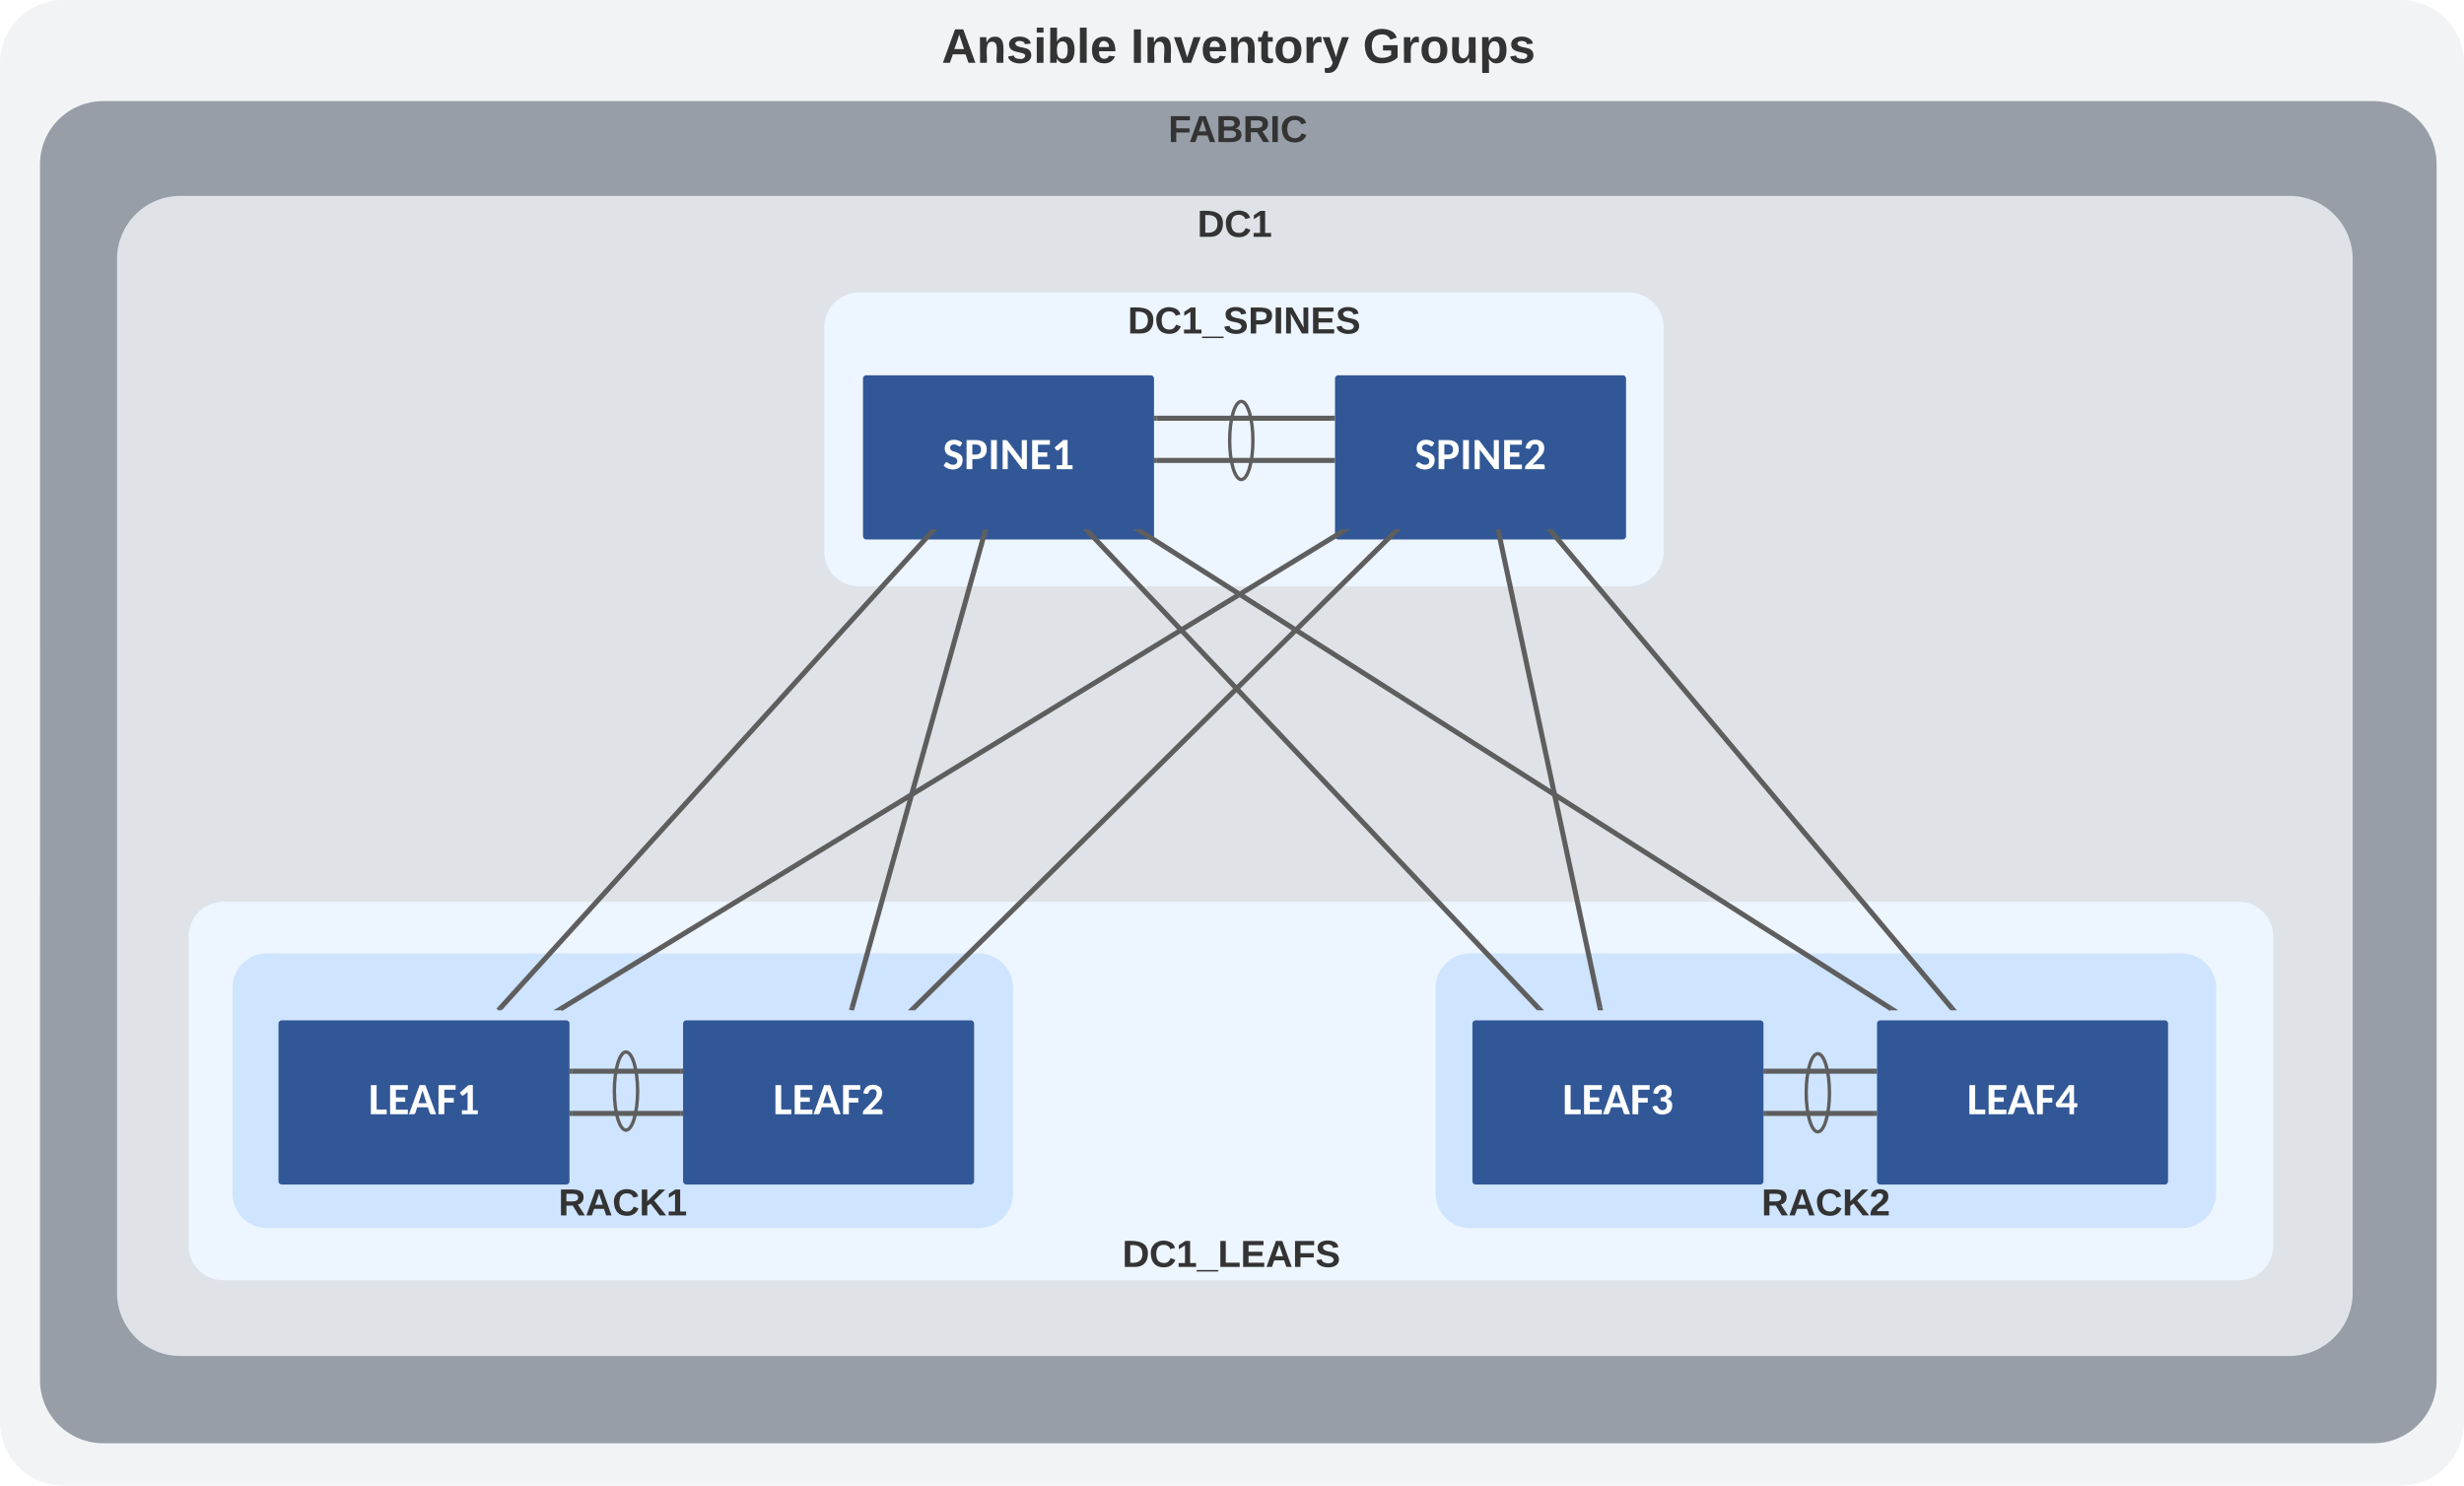 <svg xmlns="http://www.w3.org/2000/svg" xmlns:xlink="http://www.w3.org/1999/xlink" xmlns:lucid="lucid" width="1461.65" height="881.43"><g transform="translate(-118.5 -233.36)" lucid:page-tab-id="EEzK2ZJf.YBn"><path d="M120 270.86a36 36 0 0 1 36-36h1386.65a36 36 0 0 1 36 36v806.43a36 36 0 0 1-36 36H156a36 36 0 0 1-36-36z" stroke="#f2f3f5" stroke-width="3" fill="#f2f3f5"/><path d="M143.74 330.86a36 36 0 0 1 36-36H1526.4a36 36 0 0 1 36 36v721.3a36 36 0 0 1-36 36H179.73a36 36 0 0 1-36-36z" stroke="#979ea8" stroke-width="3" fill="#979ea8"/><use xlink:href="#a" transform="matrix(1,0,0,1,148.744,299.86) translate(662.801 17.778)"/><path d="M189.42 387.1a36 36 0 0 1 36-36h1251.2a36 36 0 0 1 36 36v613.28a36 36 0 0 1-36 36H225.42a36 36 0 0 1-36-36z" stroke="#dfe3e8" stroke-width="3" fill="#dfe3e8"/><use xlink:href="#b" transform="matrix(1,0,0,1,194.416,356.093) translate(634.345 17.778)"/><path d="M231.9 788.92a19 19 0 0 1 19-19h1195.57a19 19 0 0 1 19 19v183.53a19 19 0 0 1-19 19H250.9a19 19 0 0 1-19-19z" stroke="#edf5ff" stroke-width="3" fill="#edf5ff"/><use xlink:href="#c" transform="matrix(1,0,0,1,236.902,774.918) translate(547.345 210.115)"/><path d="M609 427.43a19 19 0 0 1 19-19h456.84a19 19 0 0 1 19 19v133.3a19 19 0 0 1-19 19H628a19 19 0 0 1-19-19z" stroke="#edf5ff" stroke-width="3" fill="#edf5ff"/><use xlink:href="#d" transform="matrix(1,0,0,1,614.011,413.427) translate(173.457 17.778)"/><path d="M143.74 234.86H1562.4v60H143.73z" fill="none"/><use xlink:href="#e" transform="matrix(1,0,0,1,143.744,234.86) translate(533.358 35.778)"/><use xlink:href="#f" transform="matrix(1,0,0,1,143.744,234.86) translate(645.463 35.778)"/><use xlink:href="#g" transform="matrix(1,0,0,1,143.744,234.86) translate(783.167 35.778)"/><path d="M971.57 819.52a19 19 0 0 1 19-19h422a19 19 0 0 1 19 19v122a19 19 0 0 1-19 19h-422a19 19 0 0 1-19-19z" stroke="#cfe4ff" stroke-width="3" fill="#cfe4ff"/><use xlink:href="#h" transform="matrix(1,0,0,1,976.567,805.521) translate(186.857 148.967)"/><path d="M257.93 819.52a19 19 0 0 1 19-19h422a19 19 0 0 1 19 19v122a19 19 0 0 1-19 19h-422a19 19 0 0 1-19-19z" stroke="#cfe4ff" stroke-width="3" fill="#cfe4ff"/><use xlink:href="#i" transform="matrix(1,0,0,1,262.929,805.521) translate(186.857 148.967)"/><g filter="url(#j)"><path d="M993.45 834.74a.5.5 0 0 1 .5-.5h168.64a.5.5 0 0 1 .5.5v93.42a.5.5 0 0 1-.5.5H993.94a.5.5 0 0 1-.5-.5z" fill="#fff" fill-opacity="0"/><path d="M993.95 834.24a.5.5 0 0 0-.5.5v93.42a.5.5 0 0 0 .5.5h168.64a.5.5 0 0 0 .5-.5v-93.42a.5.5 0 0 0-.5-.5z" stroke="#315796" stroke-width="3" fill="#315796"/><use xlink:href="#k" transform="matrix(1,0,0,1,1003.293,845.289) translate(42.064 43.167)"/></g><g filter="url(#j)"><path d="M1233.45 834.74a.5.5 0 0 1 .5-.5h168.64a.5.5 0 0 1 .5.5v93.42a.5.5 0 0 1-.5.5h-168.65a.5.5 0 0 1-.5-.5z" fill="#fff" fill-opacity="0"/><path d="M1233.95 834.24a.5.5 0 0 0-.5.5v93.42a.5.5 0 0 0 .5.5h168.64a.5.5 0 0 0 .5-.5v-93.42a.5.5 0 0 0-.5-.5z" stroke="#315796" stroke-width="3" fill="#315796"/><use xlink:href="#l" transform="matrix(1,0,0,1,1243.293,845.289) translate(42.064 43.167)"/></g><g filter="url(#j)"><path d="M285.2 834.74a.5.5 0 0 1 .5-.5h168.63a.5.5 0 0 1 .5.5v93.42a.5.5 0 0 1-.5.5H285.7a.5.5 0 0 1-.5-.5z" fill="#fff" fill-opacity="0"/><path d="M285.7 834.24a.5.5 0 0 0-.5.5v93.42a.5.5 0 0 0 .5.5h168.63a.5.5 0 0 0 .5-.5v-93.42a.5.5 0 0 0-.5-.5z" stroke="#315796" stroke-width="3" fill="#315796"/><use xlink:href="#m" transform="matrix(1,0,0,1,295.031,845.289) translate(42.064 43.167)"/></g><g filter="url(#j)"><path d="M525.2 834.74a.5.5 0 0 1 .5-.5h168.63a.5.5 0 0 1 .5.5v93.42a.5.5 0 0 1-.5.5H525.7a.5.5 0 0 1-.5-.5z" fill="#fff" fill-opacity="0"/><path d="M525.7 834.24a.5.5 0 0 0-.5.5v93.42a.5.5 0 0 0 .5.5h168.63a.5.5 0 0 0 .5-.5v-93.42a.5.5 0 0 0-.5-.5z" stroke="#315796" stroke-width="3" fill="#315796"/><use xlink:href="#n" transform="matrix(1,0,0,1,535.031,845.289) translate(42.064 43.167)"/></g><path d="M457.83 868.93h64.36" stroke="#5e5e5e" stroke-width="3" fill="none"/><path d="M457.87 870.4h-1.54v-2.94h1.54zM523.7 870.4h-1.55v-2.94h1.54z" stroke="#5e5e5e" stroke-width=".05" fill="#5e5e5e"/><path d="M457.83 893.97h64.36" stroke="#5e5e5e" stroke-width="3" fill="none"/><path d="M457.87 895.44h-1.54v-2.95h1.54zM523.7 895.44h-1.55v-2.95h1.54z" stroke="#5e5e5e" stroke-width=".05" fill="#5e5e5e"/><path d="M1166.1 868.93h64.35" stroke="#5e5e5e" stroke-width="3" fill="none"/><path d="M1166.13 870.4h-1.54v-2.94h1.53zM1231.95 870.4h-1.53v-2.94h1.53z" stroke="#5e5e5e" stroke-width=".05" fill="#5e5e5e"/><path d="M1166.1 893.97h64.35" stroke="#5e5e5e" stroke-width="3" fill="none"/><path d="M1166.13 895.44h-1.54v-2.95h1.53zM1231.95 895.44h-1.53v-2.95h1.53z" stroke="#5e5e5e" stroke-width=".05" fill="#5e5e5e"/><g filter="url(#j)"><path d="M631.93 452.02a.5.5 0 0 1 .5-.5h168.64a.5.5 0 0 1 .5.5v93.42a.5.5 0 0 1-.5.5H632.43a.5.5 0 0 1-.5-.5z" fill="#fff" fill-opacity="0"/><path d="M632.43 451.52a.5.5 0 0 0-.5.5v93.42a.5.5 0 0 0 .5.5h168.64a.5.5 0 0 0 .5-.5v-93.42a.5.5 0 0 0-.5-.5z" stroke="#315796" stroke-width="3" fill="#315796"/><use xlink:href="#o" transform="matrix(1,0,0,1,641.768,462.568) translate(36.003 43.167)"/></g><g filter="url(#j)"><path d="M911.93 452.02a.5.5 0 0 1 .5-.5h168.64a.5.5 0 0 1 .5.5v93.42a.5.5 0 0 1-.5.5H912.43a.5.5 0 0 1-.5-.5z" fill="#fff" fill-opacity="0"/><path d="M912.43 451.52a.5.5 0 0 0-.5.5v93.42a.5.5 0 0 0 .5.5h168.64a.5.5 0 0 0 .5-.5v-93.42a.5.5 0 0 0-.5-.5z" stroke="#315796" stroke-width="3" fill="#315796"/><use xlink:href="#p" transform="matrix(1,0,0,1,921.768,462.568) translate(36.003 43.167)"/></g><path d="M415.15 831.63L671.6 548.55" stroke="#5e5e5e" stroke-width="3" fill="none"/><path d="M416.27 832.6l-.14.14h-2l-1.08-1 1.03-1.13zM674.6 547.44l-1.92 2.13-2.2-1.98.15-.16z" stroke="#5e5e5e" stroke-width=".05" fill="#5e5e5e"/><path d="M451.06 831.96L915.7 548.22" stroke="#5e5e5e" stroke-width="3" fill="none"/><path d="M451.58 832.74h-4.63l3.37-2.06zM919.8 547.44l-3.36 2.06-1.26-2.06z" stroke="#5e5e5e" stroke-width=".05" fill="#5e5e5e"/><path d="M624 831.3l78.76-282.42" stroke="#5e5e5e" stroke-width="3" fill="none"/><path d="M625.43 831.66l-.3 1.08h-1.53l-1.43-.4.42-1.48zM704.7 547.44l-.53 1.88-2.84-.8.3-1.08z" stroke="#5e5e5e" stroke-width=".05" fill="#5e5e5e"/><path d="M660.3 831.7l286.16-283.2" stroke="#5e5e5e" stroke-width="3" fill="none"/><path d="M661.36 832.7l-.03.04h-4.2l2.16-2.13zM949.63 547.44l-2.16 2.13-2.07-2.1.03-.03z" stroke="#5e5e5e" stroke-width=".05" fill="#5e5e5e"/><path d="M1031.23 831.65L763.8 548.53" stroke="#5e5e5e" stroke-width="3" fill="none"/><path d="M1034.3 832.74h-4.07l-.1-.1 2.15-2.03zM764.8 547.44l.1.1-2.16 2.03-2-2.13z" stroke="#5e5e5e" stroke-width=".05" fill="#5e5e5e"/><path d="M1067.6 831.27l-60.16-282.36" stroke="#5e5e5e" stroke-width="3" fill="none"/><path d="M1069.4 832.74h-3l-.27-1.2 2.9-.6zM1008.63 547.44l.26 1.2-2.9.6-.38-1.8z" stroke="#5e5e5e" stroke-width=".05" fill="#5e5e5e"/><path d="M1240.45 831.94l-445.88-283.7" stroke="#5e5e5e" stroke-width="3" fill="none"/><path d="M1244.46 832.74h-4.57l1.3-2.07zM795.13 547.44l-1.32 2.07-3.24-2.06z" stroke="#5e5e5e" stroke-width=".05" fill="#5e5e5e"/><path d="M1276.4 831.6l-237.77-283" stroke="#5e5e5e" stroke-width="3" fill="none"/><path d="M1279.28 832.74h-3.85l-.2-.23 2.26-1.88zM1039.6 547.44l.2.23-2.27 1.9-1.8-2.13z" stroke="#5e5e5e" stroke-width=".05" fill="#5e5e5e"/><path d="M804.57 481.5h104.36" stroke="#5e5e5e" stroke-width="3" fill="none"/><path d="M804.6 482.98h-1.53v-2.95h1.54zM910.43 482.98h-1.54v-2.95h1.53z" stroke="#5e5e5e" stroke-width=".05" fill="#5e5e5e"/><path d="M804.57 506.54h104.36" stroke="#5e5e5e" stroke-width="3" fill="none"/><path d="M804.6 508h-1.53v-2.94h1.54zM910.43 508h-1.54v-2.94h1.53z" stroke="#5e5e5e" stroke-width=".05" fill="#5e5e5e"/><path d="M854.84 517.88c-3.82 0-6.9-10.38-6.9-23.18 0-12.8 3.08-23.18 6.9-23.18 3.8 0 6.9 10.38 6.9 23.18 0 12.8-3.1 23.18-6.9 23.18zM489.84 903.88c-3.82 0-6.9-10.38-6.9-23.18 0-12.8 3.08-23.18 6.9-23.18 3.8 0 6.9 10.38 6.9 23.18 0 12.8-3.1 23.18-6.9 23.18z" stroke="#5e5e5e" stroke-width="2" fill-opacity="0"/><g><path d="M1196.84 904.88c-3.82 0-6.9-10.38-6.9-23.18 0-12.8 3.08-23.18 6.9-23.18 3.8 0 6.9 10.38 6.9 23.18 0 12.8-3.1 23.18-6.9 23.18z" stroke="#5e5e5e" stroke-width="2" fill-opacity="0"/></g><defs><path fill="#333" d="M76-208v77h127v40H76V0H24v-248h183v40H76" id="q"/><path fill="#333" d="M199 0l-22-63H83L61 0H9l90-248h61L250 0h-51zm-33-102l-36-108c-10 38-24 72-36 108h72" id="r"/><path fill="#333" d="M182-130c37 4 62 22 62 59C244 23 116-4 24 0v-248c84 5 203-23 205 63 0 31-19 50-47 55zM76-148c40-3 101 13 101-30 0-44-60-28-101-31v61zm0 110c48-3 116 14 116-37 0-48-69-32-116-35v72" id="s"/><path fill="#333" d="M240-174c0 40-23 61-54 70L253 0h-59l-57-94H76V0H24v-248c93 4 217-23 216 74zM76-134c48-2 112 12 112-38 0-48-66-32-112-35v73" id="t"/><path fill="#333" d="M24 0v-248h52V0H24" id="u"/><path fill="#333" d="M67-125c0 53 21 87 73 88 37 1 54-22 65-47l45 17C233-25 199 4 140 4 58 4 20-42 15-125 8-235 124-281 211-232c18 10 29 29 36 50l-46 12c-8-25-30-41-62-41-52 0-71 34-72 86" id="v"/><g id="a"><use transform="matrix(0.062,0,0,0.062,0,0)" xlink:href="#q"/><use transform="matrix(0.062,0,0,0.062,12.284,0)" xlink:href="#r"/><use transform="matrix(0.062,0,0,0.062,28.272,0)" xlink:href="#s"/><use transform="matrix(0.062,0,0,0.062,44.259,0)" xlink:href="#t"/><use transform="matrix(0.062,0,0,0.062,60.247,0)" xlink:href="#u"/><use transform="matrix(0.062,0,0,0.062,66.42,0)" xlink:href="#v"/></g><path fill="#333" d="M24-248c120-7 223 5 221 122C244-46 201 0 124 0H24v-248zM76-40c74 7 117-18 117-86 0-67-45-88-117-82v168" id="w"/><path fill="#333" d="M23 0v-37h61v-169l-59 37v-38l62-41h46v211h57V0H23" id="x"/><g id="b"><use transform="matrix(0.062,0,0,0.062,0,0)" xlink:href="#w"/><use transform="matrix(0.062,0,0,0.062,15.988,0)" xlink:href="#v"/><use transform="matrix(0.062,0,0,0.062,31.975,0)" xlink:href="#x"/></g><path fill="#333" d="M-4 44V30h207v14H-4" id="y"/><path fill="#333" d="M24 0v-248h52v208h133V0H24" id="z"/><path fill="#333" d="M24 0v-248h195v40H76v63h132v40H76v65h150V0H24" id="A"/><path fill="#333" d="M169-182c-1-43-94-46-97-3 18 66 151 10 154 114 3 95-165 93-204 36-6-8-10-19-12-30l50-8c3 46 112 56 116 5-17-69-150-10-154-114-4-87 153-88 188-35 5 8 8 18 10 28" id="B"/><g id="c"><use transform="matrix(0.062,0,0,0.062,0,0)" xlink:href="#w"/><use transform="matrix(0.062,0,0,0.062,15.988,0)" xlink:href="#v"/><use transform="matrix(0.062,0,0,0.062,31.975,0)" xlink:href="#x"/><use transform="matrix(0.062,0,0,0.062,44.321,0)" xlink:href="#y"/><use transform="matrix(0.062,0,0,0.062,56.667,0)" xlink:href="#z"/><use transform="matrix(0.062,0,0,0.062,70.185,0)" xlink:href="#A"/><use transform="matrix(0.062,0,0,0.062,85,0)" xlink:href="#r"/><use transform="matrix(0.062,0,0,0.062,100.988,0)" xlink:href="#q"/><use transform="matrix(0.062,0,0,0.062,114.506,0)" xlink:href="#B"/></g><path fill="#333" d="M24-248c93 1 206-16 204 79-1 75-69 88-152 82V0H24v-248zm52 121c47 0 100 7 100-41 0-47-54-39-100-39v80" id="C"/><path fill="#333" d="M175 0L67-191c6 58 2 128 3 191H24v-248h59L193-55c-6-58-2-129-3-193h46V0h-61" id="D"/><g id="d"><use transform="matrix(0.062,0,0,0.062,0,0)" xlink:href="#w"/><use transform="matrix(0.062,0,0,0.062,15.988,0)" xlink:href="#v"/><use transform="matrix(0.062,0,0,0.062,31.975,0)" xlink:href="#x"/><use transform="matrix(0.062,0,0,0.062,44.321,0)" xlink:href="#y"/><use transform="matrix(0.062,0,0,0.062,56.667,0)" xlink:href="#B"/><use transform="matrix(0.062,0,0,0.062,71.481,0)" xlink:href="#C"/><use transform="matrix(0.062,0,0,0.062,86.296,0)" xlink:href="#u"/><use transform="matrix(0.062,0,0,0.062,92.469,0)" xlink:href="#D"/><use transform="matrix(0.062,0,0,0.062,108.457,0)" xlink:href="#A"/><use transform="matrix(0.062,0,0,0.062,123.272,0)" xlink:href="#B"/></g><path fill="#333" d="M135-194c87-1 58 113 63 194h-50c-7-57 23-157-34-157-59 0-34 97-39 157H25l-1-190h47c2 12-1 28 3 38 12-26 28-41 61-42" id="E"/><path fill="#333" d="M137-138c1-29-70-34-71-4 15 46 118 7 119 86 1 83-164 76-172 9l43-7c4 19 20 25 44 25 33 8 57-30 24-41C81-84 22-81 20-136c-2-80 154-74 161-7" id="F"/><path fill="#333" d="M25-224v-37h50v37H25zM25 0v-190h50V0H25" id="G"/><path fill="#333" d="M135-194c52 0 70 43 70 98 0 56-19 99-73 100-30 1-46-15-58-35L72 0H24l1-261h50v104c11-23 29-37 60-37zM114-30c31 0 40-27 40-66 0-37-7-63-39-63s-41 28-41 65c0 36 8 64 40 64" id="H"/><path fill="#333" d="M25 0v-261h50V0H25" id="I"/><path fill="#333" d="M185-48c-13 30-37 53-82 52C43 2 14-33 14-96s30-98 90-98c62 0 83 45 84 108H66c0 31 8 55 39 56 18 0 30-7 34-22zm-45-69c5-46-57-63-70-21-2 6-4 13-4 21h74" id="J"/><g id="e"><use transform="matrix(0.08,0,0,0.08,0,0)" xlink:href="#r"/><use transform="matrix(0.08,0,0,0.08,20.784,0)" xlink:href="#E"/><use transform="matrix(0.08,0,0,0.08,38.358,0)" xlink:href="#F"/><use transform="matrix(0.08,0,0,0.08,54.407,0)" xlink:href="#G"/><use transform="matrix(0.08,0,0,0.08,62.432,0)" xlink:href="#H"/><use transform="matrix(0.08,0,0,0.08,80.006,0)" xlink:href="#I"/><use transform="matrix(0.08,0,0,0.08,88.031,0)" xlink:href="#J"/></g><path fill="#333" d="M128 0H69L1-190h53L99-40l48-150h52" id="K"/><path fill="#333" d="M115-3C79 11 28 4 28-45v-112H4v-33h27l15-45h31v45h36v33H77v99c-1 23 16 31 38 25v30" id="L"/><path fill="#333" d="M110-194c64 0 96 36 96 99 0 64-35 99-97 99-61 0-95-36-95-99 0-62 34-99 96-99zm-1 164c35 0 45-28 45-65 0-40-10-65-43-65-34 0-45 26-45 65 0 36 10 65 43 65" id="M"/><path fill="#333" d="M135-150c-39-12-60 13-60 57V0H25l-1-190h47c2 13-1 29 3 40 6-28 27-53 61-41v41" id="N"/><path fill="#333" d="M123 10C108 53 80 86 19 72V37c35 8 53-11 59-39L3-190h52l48 148c12-52 28-100 44-148h51" id="O"/><g id="f"><use transform="matrix(0.08,0,0,0.08,0,0)" xlink:href="#u"/><use transform="matrix(0.08,0,0,0.08,8.025,0)" xlink:href="#E"/><use transform="matrix(0.08,0,0,0.08,25.599,0)" xlink:href="#K"/><use transform="matrix(0.08,0,0,0.08,41.648,0)" xlink:href="#J"/><use transform="matrix(0.08,0,0,0.08,57.698,0)" xlink:href="#E"/><use transform="matrix(0.08,0,0,0.08,75.272,0)" xlink:href="#L"/><use transform="matrix(0.08,0,0,0.08,84.821,0)" xlink:href="#M"/><use transform="matrix(0.08,0,0,0.08,102.395,0)" xlink:href="#N"/><use transform="matrix(0.08,0,0,0.08,113.63,0)" xlink:href="#O"/></g><path fill="#333" d="M67-125c0 54 23 88 75 88 28 0 53-7 68-21v-34h-60v-39h108v91C232-14 192 4 140 4 58 4 20-42 15-125 8-236 126-280 215-234c19 10 29 26 37 47l-47 15c-11-23-29-39-63-39-53 1-75 33-75 86" id="P"/><path fill="#333" d="M85 4C-2 5 27-109 22-190h50c7 57-23 150 33 157 60-5 35-97 40-157h50l1 190h-47c-2-12 1-28-3-38-12 25-28 42-61 42" id="Q"/><path fill="#333" d="M135-194c53 0 70 44 70 98 0 56-19 98-73 100-31 1-45-17-59-34 3 33 2 69 2 105H25l-1-265h48c2 10 0 23 3 31 11-24 29-35 60-35zM114-30c33 0 39-31 40-66 0-38-9-64-40-64-56 0-55 130 0 130" id="R"/><g id="g"><use transform="matrix(0.08,0,0,0.08,0,0)" xlink:href="#P"/><use transform="matrix(0.08,0,0,0.08,22.469,0)" xlink:href="#N"/><use transform="matrix(0.08,0,0,0.08,33.704,0)" xlink:href="#M"/><use transform="matrix(0.08,0,0,0.08,51.278,0)" xlink:href="#Q"/><use transform="matrix(0.08,0,0,0.08,68.852,0)" xlink:href="#R"/><use transform="matrix(0.08,0,0,0.08,86.426,0)" xlink:href="#F"/></g><path fill="#333" d="M195 0l-88-114-31 24V0H24v-248h52v113l112-113h60L142-143 257 0h-62" id="S"/><path fill="#333" d="M182-182c0 78-84 86-111 141h115V0H12c-6-101 99-100 120-180 1-22-12-31-33-32-23 0-32 14-35 34l-49-3c5-45 32-70 84-70 51 0 83 22 83 69" id="T"/><g id="h"><use transform="matrix(0.062,0,0,0.062,0,0)" xlink:href="#t"/><use transform="matrix(0.062,0,0,0.062,15.988,0)" xlink:href="#r"/><use transform="matrix(0.062,0,0,0.062,31.975,0)" xlink:href="#v"/><use transform="matrix(0.062,0,0,0.062,47.963,0)" xlink:href="#S"/><use transform="matrix(0.062,0,0,0.062,63.951,0)" xlink:href="#T"/></g><g id="i"><use transform="matrix(0.062,0,0,0.062,0,0)" xlink:href="#t"/><use transform="matrix(0.062,0,0,0.062,15.988,0)" xlink:href="#r"/><use transform="matrix(0.062,0,0,0.062,31.975,0)" xlink:href="#v"/><use transform="matrix(0.062,0,0,0.062,47.963,0)" xlink:href="#S"/><use transform="matrix(0.062,0,0,0.062,63.951,0)" xlink:href="#x"/></g><path fill="#fff" d="M371-216h461V0H108v-1328h263v1112" id="U"/><path fill="#fff" d="M928-1328v209H382v351h425v201H382v358h547L928 0H118v-1328h810" id="V"/><path fill="#fff" d="M1240 0h-202c-47 1-76-24-87-58l-84-261H378L295-59c-11 29-44 59-86 59H4l484-1328h268zM437-503h370c-61-196-127-384-186-583-56 202-123 386-184 583" id="W"/><path fill="#fff" d="M890-1328v209H373v376h433v209H373V0H109v-1328h781" id="X"/><path fill="#fff" d="M113-955c38-239 181-388 448-388 186 0 310 81 369 209 18 42 27 87 27 134 1 168-77 256-203 297 151 51 227 154 227 307C981-126 800 8 532 14 260 20 143-131 76-338c63-25 186-102 236-14 46 82 93 164 218 164 130 0 203-76 210-200 9-175-112-206-288-206v-171c158-2 269-37 269-193 0-117-60-182-173-183-99-1-165 67-190 142-19 57-44 79-118 66" id="Y"/><g id="k"><use transform="matrix(0.013,0,0,0.013,0,0)" xlink:href="#U"/><use transform="matrix(0.013,0,0,0.013,11.276,0)" xlink:href="#V"/><use transform="matrix(0.013,0,0,0.013,23.958,0)" xlink:href="#W"/><use transform="matrix(0.013,0,0,0.013,40.117,0)" xlink:href="#X"/><use transform="matrix(0.013,0,0,0.013,52.357,0)" xlink:href="#Y"/></g><filter id="j" filterUnits="objectBoundingBox" x="-.06" y="-.04" width="1.12" height="1.21"><feOffset result="offOut" in="SourceAlpha" dy="6"/><feGaussianBlur result="blurOut" in="offOut" stdDeviation="5"/><feColorMatrix result="colorOut" in="blurOut" values="0 0 0 0 0 0 0 0 0 0 0 0 0 0 0 0 0 0 0.502 0"/><feBlend in="SourceGraphic" in2="colorOut"/></filter><path fill="#fff" d="M1007-505c-9 70 29 185-49 186H854V0H644v-319H105c-83-4-69-108-90-173l609-837h230v824h153zm-363 0c3-182-8-376 8-546L269-505h375" id="Z"/><g id="l"><use transform="matrix(0.013,0,0,0.013,0,0)" xlink:href="#U"/><use transform="matrix(0.013,0,0,0.013,11.276,0)" xlink:href="#V"/><use transform="matrix(0.013,0,0,0.013,23.958,0)" xlink:href="#W"/><use transform="matrix(0.013,0,0,0.013,40.117,0)" xlink:href="#X"/><use transform="matrix(0.013,0,0,0.013,52.357,0)" xlink:href="#Z"/></g><path fill="#fff" d="M236-180h257c2-279-3-565 3-840L323-871c-27 30-91 18-110-9l-76-104 399-346h198v1150h227V0H236v-180" id="aa"/><g id="m"><use transform="matrix(0.013,0,0,0.013,0,0)" xlink:href="#U"/><use transform="matrix(0.013,0,0,0.013,11.276,0)" xlink:href="#V"/><use transform="matrix(0.013,0,0,0.013,23.958,0)" xlink:href="#W"/><use transform="matrix(0.013,0,0,0.013,40.117,0)" xlink:href="#X"/><use transform="matrix(0.013,0,0,0.013,52.357,0)" xlink:href="#aa"/></g><path fill="#fff" d="M89-955c40-238 181-388 449-388 250 0 409 134 409 381 0 232-139 347-258 472L407-195c126-46 310-24 475-29 49-1 86 32 85 80V0H69c-2-76 0-138 43-180 161-160 326-321 472-494 63-74 110-153 115-281 6-143-107-217-242-175-61 19-100 69-121 131-19 56-46 79-119 66" id="ab"/><g id="n"><use transform="matrix(0.013,0,0,0.013,0,0)" xlink:href="#U"/><use transform="matrix(0.013,0,0,0.013,11.276,0)" xlink:href="#V"/><use transform="matrix(0.013,0,0,0.013,23.958,0)" xlink:href="#W"/><use transform="matrix(0.013,0,0,0.013,40.117,0)" xlink:href="#X"/><use transform="matrix(0.013,0,0,0.013,52.357,0)" xlink:href="#ab"/></g><path fill="#fff" d="M469-200c119 0 194-62 190-182-5-155-165-165-285-207C212-646 83-736 88-958c4-182 105-295 242-352 113-48 278-41 392 4 65 25 120 59 166 104l-67 124c-13 37-61 47-98 23-55-35-117-75-210-75-111 0-181 57-181 159 0 146 173 155 287 201 153 61 292 138 287 351-7 273-167 433-444 433-190 0-326-77-424-175l78-125c18-34 71-42 108-14 63 47 132 100 245 100" id="ac"/><path fill="#fff" d="M1037-902c0 300-189 436-495 441H378V0H115v-1328h427c303 4 495 131 495 426zm-263 0c0-143-81-224-232-224H378v461h164c156 2 232-87 232-237" id="ad"/><path fill="#fff" d="M405 0H141v-1328h264V0" id="ae"/><path fill="#fff" d="M122-1328c70 6 164-16 206 20 6 5 13 12 20 21l654 862c-4-44-6-86-6-125v-778h231V0c-62-4-141 10-187-10-14-6-27-18-40-35L348-902c4 41 6 80 6 115V0H122v-1328" id="af"/><g id="o"><use transform="matrix(0.013,0,0,0.013,0,0)" xlink:href="#ac"/><use transform="matrix(0.013,0,0,0.013,12.604,0)" xlink:href="#ad"/><use transform="matrix(0.013,0,0,0.013,26.797,0)" xlink:href="#ae"/><use transform="matrix(0.013,0,0,0.013,33.906,0)" xlink:href="#af"/><use transform="matrix(0.013,0,0,0.013,51.471,0)" xlink:href="#V"/><use transform="matrix(0.013,0,0,0.013,64.479,0)" xlink:href="#aa"/></g><g id="p"><use transform="matrix(0.013,0,0,0.013,0,0)" xlink:href="#ac"/><use transform="matrix(0.013,0,0,0.013,12.604,0)" xlink:href="#ad"/><use transform="matrix(0.013,0,0,0.013,26.797,0)" xlink:href="#ae"/><use transform="matrix(0.013,0,0,0.013,33.906,0)" xlink:href="#af"/><use transform="matrix(0.013,0,0,0.013,51.471,0)" xlink:href="#V"/><use transform="matrix(0.013,0,0,0.013,64.479,0)" xlink:href="#ab"/></g></defs></g></svg>